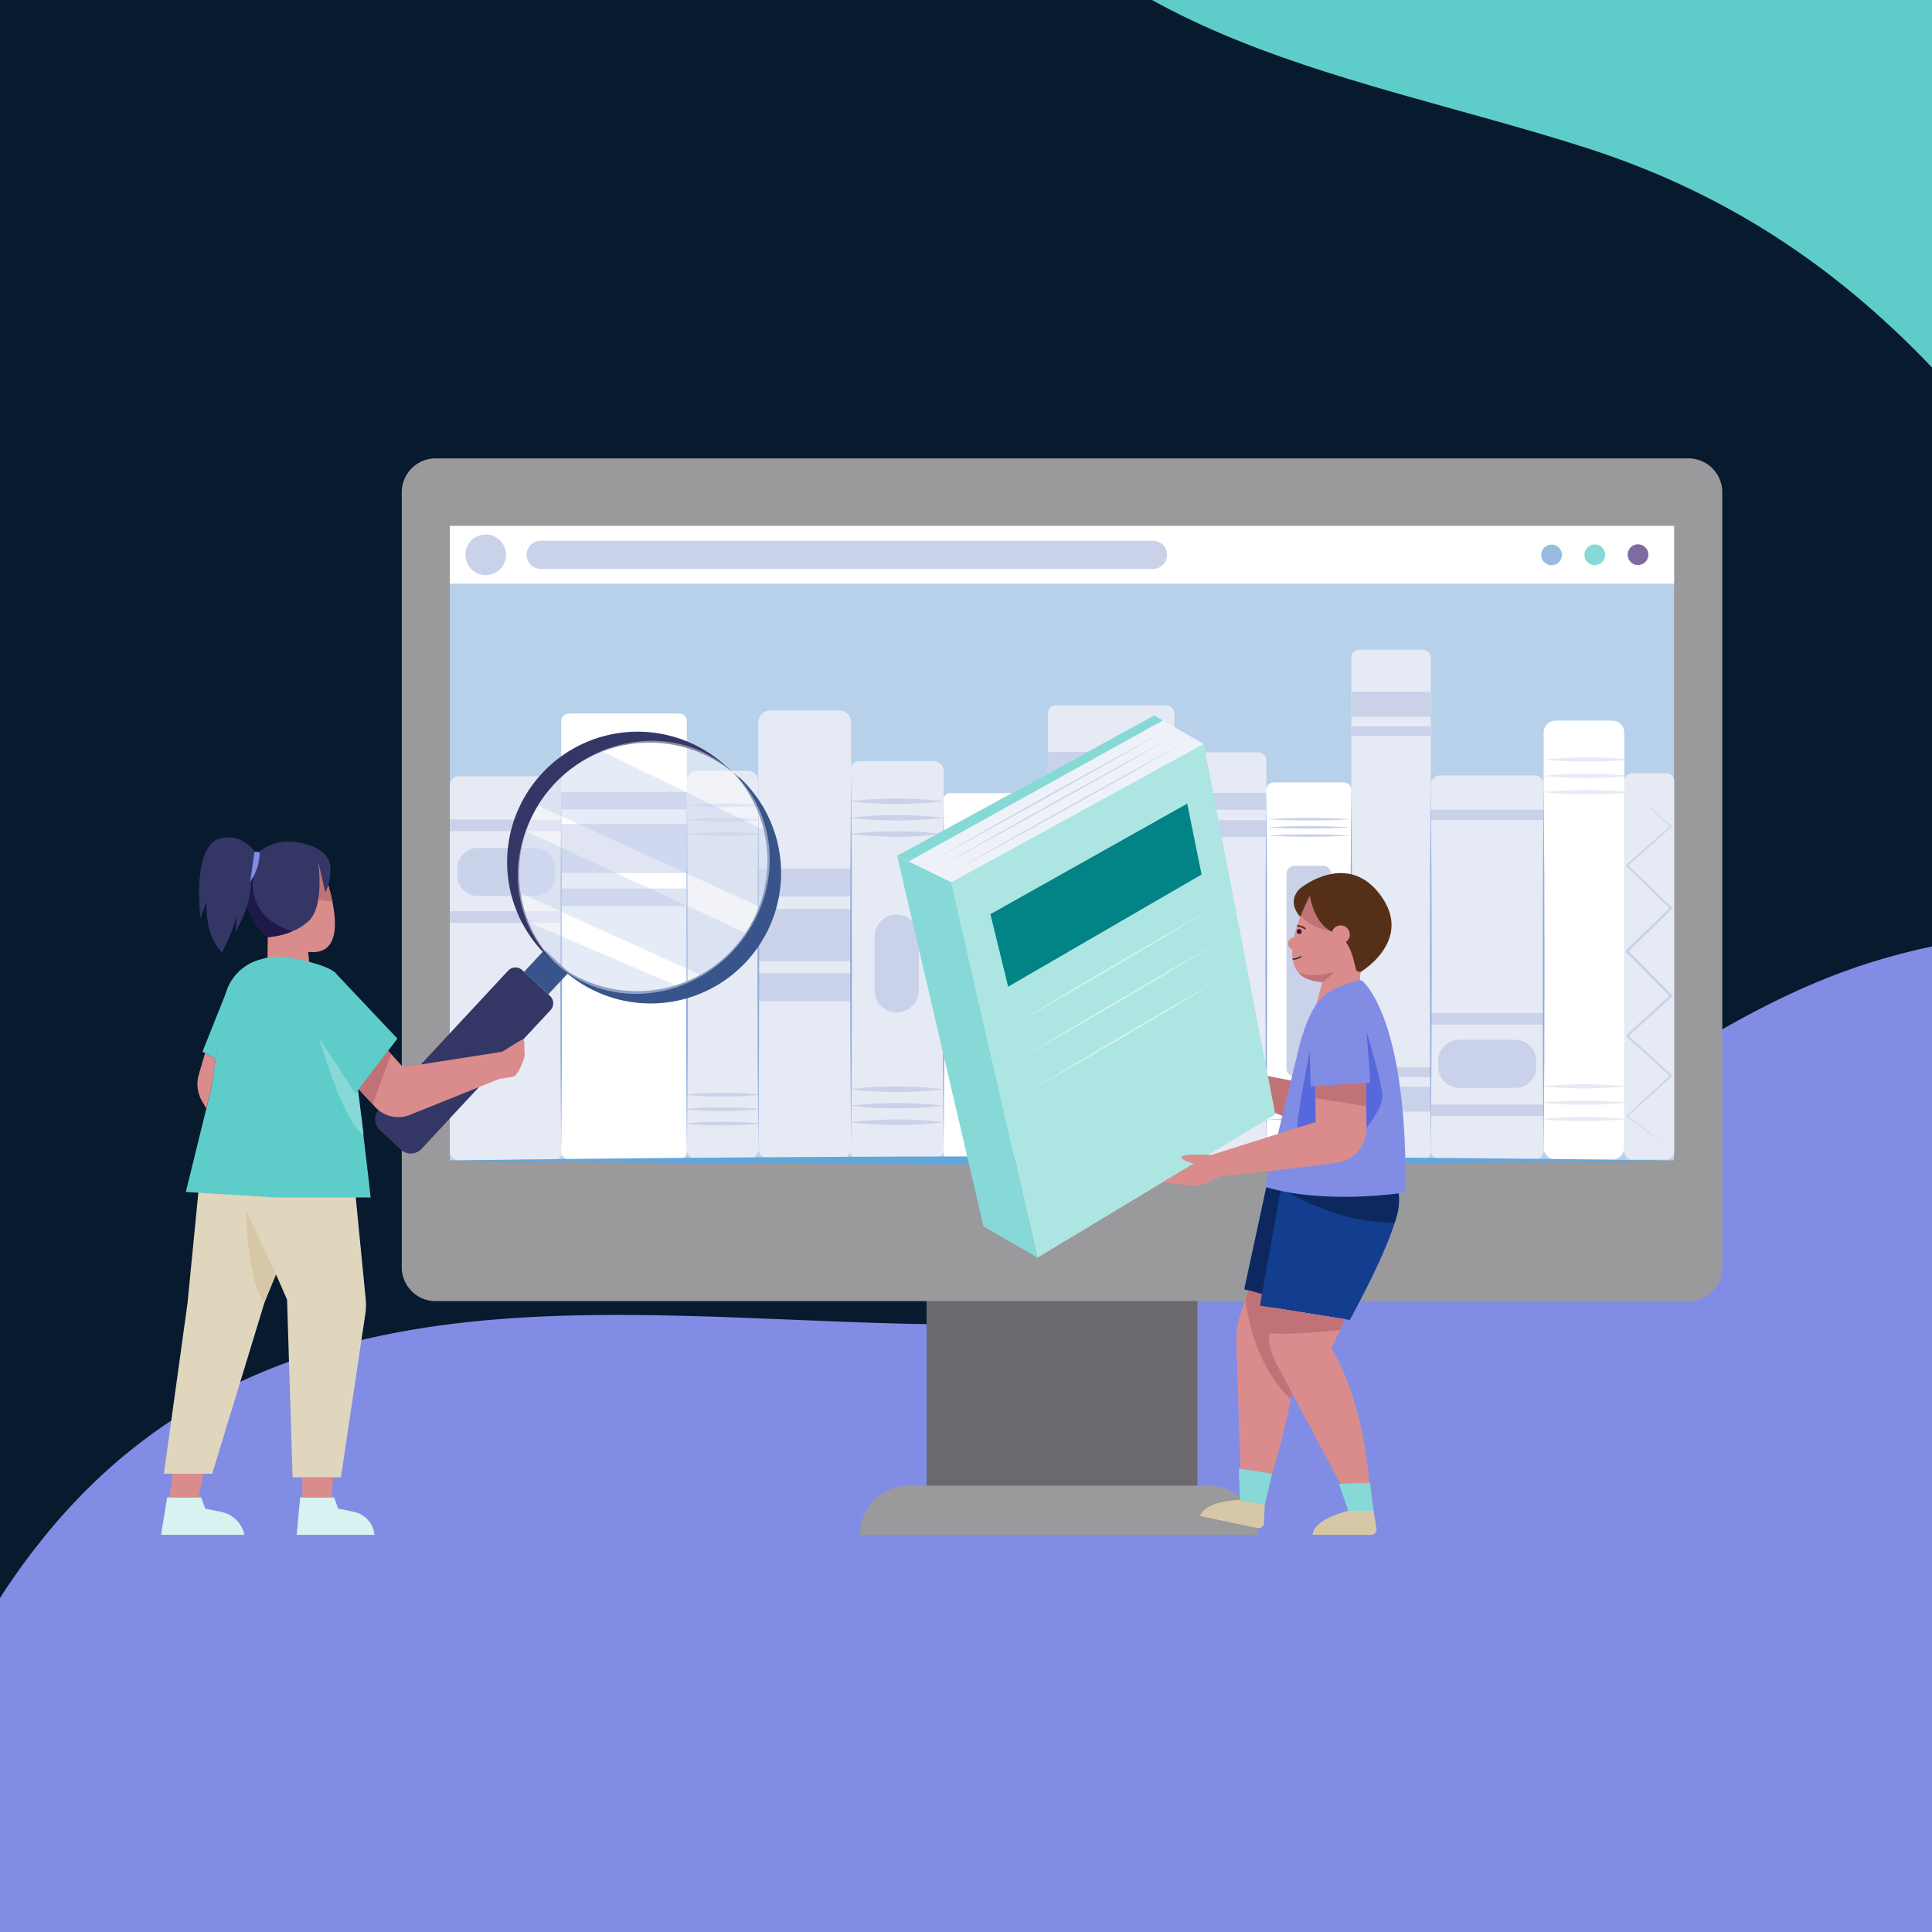 <svg xmlns="http://www.w3.org/2000/svg" xmlns:xlink="http://www.w3.org/1999/xlink" width="540" height="540" viewBox="0 0 540 540">
  <rect x="0" y="0" width="540" height="540" fill="#808080" stroke="none"/>
  <defs>
    <clipPath id="clip-path">
      <rect id="Rectangle_51" data-name="Rectangle 51" width="436.388" height="305.306" fill="none"/>
    </clipPath>
    <clipPath id="clip-path-3">
      <rect id="Rectangle_16" data-name="Rectangle 16" width="19.963" height="108.645" rx="1.92" fill="none"/>
    </clipPath>
    <clipPath id="clip-path-5">
      <rect id="Rectangle_18" data-name="Rectangle 18" width="22.545" height="122.685" rx="2.17" fill="none"/>
    </clipPath>
    <clipPath id="clip-path-7">
      <rect id="Rectangle_21" data-name="Rectangle 21" width="35.349" height="126.876" rx="1.45" fill="none"/>
    </clipPath>
    <clipPath id="clip-path-9">
      <path id="Path_178477" data-name="Path 178477" d="M195.77,156.163a24.832,24.832,0,0,0-1.376,8.953,3.223,3.223,0,0,1,0,.387l1.129,34.777,8.845,1.345c9.819-32.164,5.319-39.153,5.319-39.153l3.928-7.515-15.85-4.577Z" transform="translate(-194.382 -150.38)" fill="none"/>
    </clipPath>
    <clipPath id="clip-path-11">
      <path id="Path_178482" data-name="Path 178482" d="M205.7,127.66l-7.067,39.4,25.128,4.02s13.623-24.494,13.747-32.906c.108-7.02-2.211-10.515-2.211-10.515Z" transform="translate(-198.63 -127.66)" fill="none"/>
    </clipPath>
    <clipPath id="clip-path-13">
      <path id="Path_178485" data-name="Path 178485" d="M200.615,157.221a17.984,17.984,0,0,0,2.289,12.943l19.159,36.029h6.51c-1.546-27.818-10.824-41.24-10.824-41.24l3.758-8.211-20.18-3.232Z" transform="translate(-200.26 -153.51)" fill="none"/>
    </clipPath>
    <clipPath id="clip-path-15">
      <path id="Path_178504" data-name="Path 178504" d="M209.427,80.349s-11.01,19.777-.263,23.334,21.88-6.015,21.293-15.092c-.408-6.312-4.407-11.778-10.984-11.778-2.882,0-6.26,1.048-10.046,3.536" transform="translate(-204.455 -76.813)" fill="none"/>
    </clipPath>
    <clipPath id="clip-path-17">
      <path id="Path_178511" data-name="Path 178511" d="M223.687,113.822l.139,9.974-29.133,9.216s-9.448-.51-8.35.866c.773.974,3.541,1.546,3.541,1.546l-8.814,5.227s7.732,1.021,9.4,1.021,6.711-2.706,6.711-2.706c6.634-.68,25.221-2.644,32.566-3.758a9.7,9.7,0,0,0,8.273-9.742l-.139-12.556Z" transform="translate(-181.07 -112.91)" fill="none"/>
    </clipPath>
    <clipPath id="clip-path-19">
      <rect id="Rectangle_42" data-name="Rectangle 42" width="70.417" height="70.74" fill="none"/>
    </clipPath>
    <clipPath id="clip-path-20">
      <path id="Path_178519" data-name="Path 178519" d="M74.695,63.158c-13.685,14.716-13.578,37.061.237,49.906s36.107,11.333,49.792-3.382,13.577-37.059-.238-49.906a32.84,32.84,0,0,0-22.548-8.726A37.333,37.333,0,0,0,74.695,63.158" transform="translate(-64.5 -51.05)" fill="none"/>
    </clipPath>
    <clipPath id="clip-path-21">
      <rect id="Rectangle_44" data-name="Rectangle 44" width="70.837" height="46.421" fill="none"/>
    </clipPath>
    <clipPath id="clip-path-22">
      <rect id="Rectangle_45" data-name="Rectangle 45" width="73.141" height="50.008" fill="none"/>
    </clipPath>
    <clipPath id="clip-path-23">
      <rect id="Rectangle_46" data-name="Rectangle 46" width="49.297" height="27.007" fill="none"/>
    </clipPath>
    <clipPath id="clip-path-25">
      <path id="Path_178527" data-name="Path 178527" d="M17.874,79.505c-3.093,8.2,4.562,20.133,15.463,19.886s3.356-20.736,3.356-20.736c-1.727-5.765-4.809-7.967-8.024-7.967-4.382,0-9.01,4.09-10.795,8.817" transform="translate(-17.183 -70.688)" fill="none"/>
    </clipPath>
    <clipPath id="clip-path-27">
      <path id="Path_178535" data-name="Path 178535" d="M81.718,105c-.448.062-3.371,1.964-5.922,3.51l-27.648,4.33-4.16-4.639L35.73,118.979l4.639,4.979A8.746,8.746,0,0,0,45.8,126.71a8.639,8.639,0,0,0,4.237-.572L75.1,116.072s2.242-.309,3.773-.6,3.4-5.5,3.263-6.324S82.163,105,81.728,105h-.011" transform="translate(-35.73 -105)" fill="none"/>
    </clipPath>
    <clipPath id="clip-path-29">
      <path id="Path_178541" data-name="Path 178541" d="M15.07,82.167a19.028,19.028,0,0,0,6.556,13.824s7.113-.325,11.536-4.639,2.505-16.608,2.505-16.608L37.708,83.5A14.493,14.493,0,0,0,39.1,76.43c-.124-4.392-5.783-7.067-11.814-7.159-.063,0-.125,0-.187,0-5.97,0-12.029,4.419-12.029,12.9" transform="translate(-15.07 -69.269)" fill="none"/>
    </clipPath>
    <clipPath id="clip-Video_Library_Tile">
      <rect width="540" height="540"/>
    </clipPath>
  </defs>
  <g id="Video_Library_Tile" data-name="Video Library Tile" clip-path="url(#clip-Video_Library_Tile)">
    <rect width="540" height="540" fill="#071a2e"/>
    <path id="Path_170008" data-name="Path 170008" d="M607.3,567.808c-168.609,82.412-428.978,81.279-555.031-80.8C-2.534,416.538-20.4,317.118,28.692,238.26c55.452-89.082,158.233-79.618,248.12-90.661,47.8-5.872,89.257-22.531,128.94-50.345,37.527-26.3,69.054-62.605,111.23-81.388,83.585-37.224,179.267-7.227,227.041,71.958,46.359,76.84,48.79,180.872,32.724,267.18C758.124,455.05,695.581,524.658,607.3,567.808,497.449,621.5,669.969,537.177,607.3,567.808Z" transform="translate(12.594 189.96) rotate(7)" fill="#818de4" opacity="0.999"/>
    <path id="Path_178395" data-name="Path 178395" d="M482.263,41.692C348.37-22.048,141.609-21.171,41.509,104.185-2.012,158.687-16.2,235.58,22.785,296.57c44.036,68.9,125.654,61.578,197.035,70.119,37.958,4.542,70.879,17.426,102.392,38.938,29.8,20.342,54.835,48.42,88.329,62.947,66.375,28.79,142.356,5.589,180.294-55.654,36.815-59.429,38.744-139.89,25.986-206.642C602.031,128.9,552.366,75.065,482.263,41.692,395.028.164,532.027,65.382,482.263,41.692Z" transform="translate(297.63 -360.534) rotate(11)" fill="#5ecdc9"/>
    <g id="Group_64" data-name="Group 64" transform="translate(44.995 128.112)">
      <g id="Group_63" data-name="Group 63" clip-path="url(#clip-path)">
        <path id="Path_178396" data-name="Path 178396" d="M4.433,195.175l-.093-.155Z" transform="translate(2.371 106.544)" fill="#98c198"/>
        <path id="Path_178397" data-name="Path 178397" d="M4.586,195.383,4.4,195.12Z" transform="translate(2.404 106.599)" fill="#98c198"/>
        <path id="Path_178398" data-name="Path 178398" d="M4.889,195.866l-.139-.216Z" transform="translate(2.595 106.888)" fill="#98c198"/>
        <path id="Path_178399" data-name="Path 178399" d="M4.826,195.765l-.216-.325Z" transform="translate(2.519 106.774)" fill="#98c198"/>
        <path id="Path_178400" data-name="Path 178400" d="M4.642,195.489l-.091-.139Z" transform="translate(2.486 106.724)" fill="#98c198"/>
        <path id="Path_178401" data-name="Path 178401" d="M4.52,195.383v0Z" transform="translate(2.469 106.692)" fill="#98c198"/>
        <path id="Path_178402" data-name="Path 178402" d="M4.378,195.065l-.108-.155Z" transform="translate(2.333 106.484)" fill="#98c198"/>
        <g id="Group_2" data-name="Group 2">
          <g id="Group_1" data-name="Group 1" clip-path="url(#clip-path)">
            <path id="Path_178403" data-name="Path 178403" d="M4.07,194.62l.294.464c-.124-.216-.294-.371-.294-.464" transform="translate(2.224 106.326)" fill="#98c198"/>
            <path id="Path_178404" data-name="Path 178404" d="M5.91,197.44v0Z" transform="translate(3.229 107.866)" fill="#98c198"/>
            <path id="Path_178405" data-name="Path 178405" d="M5.77,197.22v0Z" transform="translate(3.152 107.746)" fill="#98c198"/>
            <path id="Path_178406" data-name="Path 178406" d="M5.81,197.29l.155.232Z" transform="translate(3.174 107.784)" fill="#98c198"/>
            <path id="Path_178407" data-name="Path 178407" d="M5.63,197.01l.093.139Z" transform="translate(3.076 107.631)" fill="#98c198"/>
            <path id="Path_178408" data-name="Path 178408" d="M5.55,196.91v0Z" transform="translate(3.032 107.577)" fill="#98c198"/>
            <path id="Path_178409" data-name="Path 178409" d="M5.07,196.12l.773,1.175Z" transform="translate(2.77 107.145)" fill="#98c198"/>
            <path id="Path_178410" data-name="Path 178410" d="M5.59,196.91v0Z" transform="translate(3.054 107.577)" fill="#98c198"/>
            <path id="Path_178411" data-name="Path 178411" d="M5.69,197.1l.124.186Z" transform="translate(3.109 107.68)" fill="#98c198"/>
            <path id="Path_178412" data-name="Path 178412" d="M4.84,195.79l.325.51Z" transform="translate(2.644 106.965)" fill="#98c198"/>
            <rect id="Rectangle_3" data-name="Rectangle 3" width="75.708" height="89.609" transform="translate(213.98 211.274)" fill="#6b696d"/>
            <path id="Path_178413" data-name="Path 178413" d="M53,0H403.133a9.479,9.479,0,0,1,9.479,9.479V226.088a9.479,9.479,0,0,1-9.479,9.479H53a9.48,9.48,0,0,1-9.479-9.479V9.479A9.48,9.48,0,0,1,53,0" transform="translate(23.776)" fill="#9a999c"/>
            <rect id="Rectangle_4" data-name="Rectangle 4" width="342.186" height="177.317" transform="translate(80.734 18.881)" fill="#b8d1ea"/>
            <path id="Path_178414" data-name="Path 178414" d="M140.062,185.68H223.8a13.763,13.763,0,0,1,13.762,13.762H126.3a13.763,13.763,0,0,1,13.762-13.762" transform="translate(69.001 101.441)" fill="#9a999c"/>
            <path id="Path_178415" data-name="Path 178415" d="M143.269,60.51h25.251a1.81,1.81,0,0,1,1.809,1.809v98.795a1.81,1.81,0,0,1-1.809,1.809H143.269a1.81,1.81,0,0,1-1.809-1.809V62.319a1.81,1.81,0,0,1,1.809-1.809" transform="translate(77.283 33.058)" fill="#fff"/>
            <rect id="Rectangle_5" data-name="Rectangle 5" width="28.87" height="11.273" transform="translate(218.743 118.943)" fill="#e6eaf4"/>
            <rect id="Rectangle_6" data-name="Rectangle 6" width="28.87" height="4.02" transform="translate(218.743 133.757)" fill="#e6eaf4"/>
            <path id="Path_178416" data-name="Path 178416" d="M127.242,54.72h20.736a2.753,2.753,0,0,1,2.752,2.752V163.334a2.753,2.753,0,0,1-2.752,2.752H127.242a2.753,2.753,0,0,1-2.752-2.752V57.472a2.753,2.753,0,0,1,2.752-2.752" transform="translate(68.012 29.895)" fill="#e6eaf4"/>
            <path id="Path_178417" data-name="Path 178417" d="M124.49,62.249a113.919,113.919,0,0,1,26.288,0,116.386,116.386,0,0,1-26.288,0" transform="translate(68.012 33.592)" fill="#cad2ea"/>
            <path id="Path_178418" data-name="Path 178418" d="M124.49,65.223a116.387,116.387,0,0,1,26.288,0,113.919,113.919,0,0,1-26.288,0" transform="translate(68.012 35.226)" fill="#cad2ea"/>
            <path id="Path_178419" data-name="Path 178419" d="M124.506,68.179a100.677,100.677,0,0,1,13.128-.758,97.826,97.826,0,0,1,13.113.758,116.387,116.387,0,0,1-26.288,0Z" transform="translate(67.995 36.832)" fill="#cad2ea"/>
            <path id="Path_178420" data-name="Path 178420" d="M124.49,114.3a100.678,100.678,0,0,1,13.128-.758,97.83,97.83,0,0,1,13.113.758,98.073,98.073,0,0,1-13.113.742,100.7,100.7,0,0,1-13.128-.742" transform="translate(68.012 62.028)" fill="#cad2ea"/>
            <path id="Path_178421" data-name="Path 178421" d="M124.49,117.273a116.386,116.386,0,0,1,26.288,0,113.92,113.92,0,0,1-26.288,0" transform="translate(68.012 63.662)" fill="#cad2ea"/>
            <path id="Path_178422" data-name="Path 178422" d="M124.49,120.269a103.474,103.474,0,0,1,13.128-.758,100.459,100.459,0,0,1,13.113.758,100.456,100.456,0,0,1-13.113.758,103.471,103.471,0,0,1-13.128-.758" transform="translate(68.012 65.29)" fill="#cad2ea"/>
            <path id="Path_178423" data-name="Path 178423" d="M135.165,82.46h0a6.186,6.186,0,0,1,6.185,6.185v14.984a6.185,6.185,0,1,1-12.371,0V88.645a6.186,6.186,0,0,1,6.185-6.185" transform="translate(70.465 45.05)" fill="#cad2ea"/>
            <path id="Path_178424" data-name="Path 178424" d="M54.761,57.46H81.2a2.552,2.552,0,0,1,2.551,2.551V162.254a2.552,2.552,0,0,1-2.551,2.551H54.761a2.552,2.552,0,0,1-2.551-2.551V60.011a2.552,2.552,0,0,1,2.551-2.551" transform="translate(28.524 31.392)" fill="#e6eaf4"/>
            <rect id="Rectangle_7" data-name="Rectangle 7" width="31.545" height="3.247" transform="translate(80.734 100.959)" fill="#cad2ea"/>
            <rect id="Rectangle_8" data-name="Rectangle 8" width="31.545" height="3.247" transform="translate(80.734 126.567)" fill="#cad2ea"/>
            <path id="Path_178425" data-name="Path 178425" d="M59.38,70.41H75.121a5.83,5.83,0,0,1,5.83,5.83v1.794a5.83,5.83,0,0,1-5.83,5.83H59.38a5.83,5.83,0,0,1-5.83-5.83V76.24a5.83,5.83,0,0,1,5.83-5.83" transform="translate(29.256 38.467)" fill="#cad2ea"/>
            <path id="Path_178426" data-name="Path 178426" d="M74.551,46.12h30.71a2.211,2.211,0,0,1,2.211,2.211v120.2a2.211,2.211,0,0,1-2.211,2.211H74.551a2.211,2.211,0,0,1-2.211-2.211V48.331a2.211,2.211,0,0,1,2.211-2.211" transform="translate(39.521 25.196)" fill="#fff"/>
            <rect id="Rectangle_9" data-name="Rectangle 9" width="35.132" height="13.716" transform="translate(111.861 102.181)" fill="#cad2ea"/>
            <rect id="Rectangle_10" data-name="Rectangle 10" width="35.132" height="4.902" transform="translate(111.861 120.227)" fill="#cad2ea"/>
            <rect id="Rectangle_11" data-name="Rectangle 11" width="35.132" height="4.902" transform="translate(111.861 93.228)" fill="#cad2ea"/>
            <path id="Path_178427" data-name="Path 178427" d="M111.233,45.57h19.391a3.263,3.263,0,0,1,3.263,3.263V167.776a3.263,3.263,0,0,1-3.263,3.263H111.233a3.263,3.263,0,0,1-3.263-3.263V48.833a3.263,3.263,0,0,1,3.263-3.263" transform="translate(58.987 24.896)" fill="#e6eaf4"/>
            <rect id="Rectangle_12" data-name="Rectangle 12" width="25.916" height="7.809" transform="translate(166.957 114.675)" fill="#cad2ea"/>
            <rect id="Rectangle_13" data-name="Rectangle 13" width="25.916" height="7.809" transform="translate(166.957 143.916)" fill="#cad2ea"/>
            <rect id="Rectangle_14" data-name="Rectangle 14" width="25.916" height="14.597" transform="translate(166.957 125.902)" fill="#cad2ea"/>
            <path id="Path_178428" data-name="Path 178428" d="M72.424,59.11c.325,33.014.325,69.322,0,102.32-.325-33-.309-69.306,0-102.32" transform="translate(39.437 32.293)" fill="#8faadd"/>
            <path id="Path_178429" data-name="Path 178429" d="M98.029,56.48h14.025a2.97,2.97,0,0,1,2.969,2.969V162.156a2.97,2.97,0,0,1-2.969,2.969H98.029a2.97,2.97,0,0,1-2.969-2.969V59.449a2.97,2.97,0,0,1,2.969-2.969" transform="translate(51.934 30.856)" fill="#e6eaf4"/>
          </g>
        </g>
        <g id="Group_4" data-name="Group 4" transform="translate(146.994 87.336)">
          <g id="Group_3" data-name="Group 3" clip-path="url(#clip-path-3)">
            <path id="Path_178430" data-name="Path 178430" d="M95.07,62.9a110.817,110.817,0,0,1,21.556,0,114.076,114.076,0,0,1-21.556,0" transform="translate(-95.055 -53.262)" fill="#cad2ea"/>
            <path id="Path_178431" data-name="Path 178431" d="M95.07,65.5a96.575,96.575,0,0,1,10.824-.51,93.034,93.034,0,0,1,10.824.51,114.075,114.075,0,0,1-21.556,0Z" transform="translate(-95.055 -51.833)" fill="#cad2ea"/>
            <path id="Path_178432" data-name="Path 178432" d="M95.1,68.09a114.075,114.075,0,0,1,21.556,0,93.034,93.034,0,0,1-10.824.51,96.569,96.569,0,0,1-10.824-.51Z" transform="translate(-95.087 -50.416)" fill="#cad2ea"/>
            <path id="Path_178433" data-name="Path 178433" d="M94.55,115.216a110.817,110.817,0,0,1,21.556,0,114.077,114.077,0,0,1-21.556,0" transform="translate(-95.339 -24.678)" fill="#cad2ea"/>
            <path id="Path_178434" data-name="Path 178434" d="M94.55,117.826a110.817,110.817,0,0,1,21.556,0,114.075,114.075,0,0,1-21.556,0" transform="translate(-95.339 -23.252)" fill="#cad2ea"/>
            <path id="Path_178435" data-name="Path 178435" d="M94.55,120.432a100.4,100.4,0,0,1,10.824-.51,96.571,96.571,0,0,1,10.824.51,96.573,96.573,0,0,1-10.824.51,100.41,100.41,0,0,1-10.824-.51" transform="translate(-95.339 -21.823)" fill="#cad2ea"/>
          </g>
        </g>
        <g id="Group_6" data-name="Group 6">
          <g id="Group_5" data-name="Group 5" clip-path="url(#clip-path)">
            <path id="Path_178436" data-name="Path 178436" d="M253.275,47.4H269.11a3.356,3.356,0,0,1,3.355,3.356V166.73a3.356,3.356,0,0,1-3.355,3.356H253.275a3.356,3.356,0,0,1-3.356-3.356V50.756a3.356,3.356,0,0,1,3.356-3.356" transform="translate(136.537 25.896)" fill="#fff"/>
          </g>
        </g>
        <g id="Group_8" data-name="Group 8" transform="translate(386.457 73.296)">
          <g id="Group_7" data-name="Group 7" clip-path="url(#clip-path-5)">
            <path id="Path_178437" data-name="Path 178437" d="M249.92,54.648a126.23,126.23,0,0,1,24.339,0,110.3,110.3,0,0,1-12.17.572,114.227,114.227,0,0,1-12.17-.572" transform="translate(-249.92 -43.762)" fill="#e6eaf4"/>
            <path id="Path_178438" data-name="Path 178438" d="M249.92,57.6a126.23,126.23,0,0,1,24.339,0,110.3,110.3,0,0,1-12.17.572,114.226,114.226,0,0,1-12.17-.572" transform="translate(-249.92 -42.15)" fill="#e6eaf4"/>
            <path id="Path_178439" data-name="Path 178439" d="M249.92,60.548a126.23,126.23,0,0,1,24.339,0,110.3,110.3,0,0,1-12.17.572,114.226,114.226,0,0,1-12.17-.572" transform="translate(-249.92 -40.538)" fill="#e6eaf4"/>
            <path id="Path_178440" data-name="Path 178440" d="M249.34,113.712a129.8,129.8,0,0,1,24.339,0,126.229,126.229,0,0,1-24.339,0" transform="translate(-250.237 -11.485)" fill="#e6eaf4"/>
            <path id="Path_178441" data-name="Path 178441" d="M249.34,116.662a129.8,129.8,0,0,1,24.339,0,126.229,126.229,0,0,1-24.339,0" transform="translate(-250.237 -9.873)" fill="#e6eaf4"/>
            <path id="Path_178442" data-name="Path 178442" d="M249.34,119.612a129.8,129.8,0,0,1,24.339,0,126.23,126.23,0,0,1-24.339,0" transform="translate(-250.237 -8.261)" fill="#e6eaf4"/>
          </g>
        </g>
        <g id="Group_10" data-name="Group 10">
          <g id="Group_9" data-name="Group 9" clip-path="url(#clip-path)">
            <path id="Path_178443" data-name="Path 178443" d="M95.154,60.29c.325,32.473.325,68.208,0,100.7-.325-32.473-.309-68.208,0-100.7" transform="translate(51.855 32.938)" fill="#8faadd"/>
            <path id="Path_178444" data-name="Path 178444" d="M108.052,58.4c.325,33.122.325,69.585,0,102.707-.309-33.138-.309-69.585,0-102.707" transform="translate(58.905 31.905)" fill="#8faadd"/>
            <path id="Path_178445" data-name="Path 178445" d="M124.812,56.49c.325,34.019.325,71.347,0,105.32-.309-34.019-.309-71.332,0-105.32" transform="translate(68.061 30.862)" fill="#8faadd"/>
            <path id="Path_178446" data-name="Path 178446" d="M141.546,61.98c.325,31.421.325,65.966,0,97.418-.325-31.421-.325-65.966,0-97.418" transform="translate(77.197 33.861)" fill="#8faadd"/>
            <path id="Path_178447" data-name="Path 178447" d="M162.542,44.66h30.865a2.242,2.242,0,0,1,2.242,2.242V169.294a2.242,2.242,0,0,1-2.242,2.242H162.542a2.242,2.242,0,0,1-2.242-2.242V46.9a2.242,2.242,0,0,1,2.242-2.242" transform="translate(87.576 24.399)" fill="#e6eaf4"/>
          </g>
        </g>
        <g id="Group_12" data-name="Group 12" transform="translate(247.876 69.059)">
          <g id="Group_11" data-name="Group 11" clip-path="url(#clip-path-7)">
            <rect id="Rectangle_20" data-name="Rectangle 20" width="16.855" height="63.879" transform="translate(9.247 31.499)" fill="#fff"/>
          </g>
        </g>
        <g id="Group_14" data-name="Group 14">
          <g id="Group_13" data-name="Group 13" clip-path="url(#clip-path)">
            <rect id="Rectangle_22" data-name="Rectangle 22" width="35.349" height="6.866" transform="translate(247.876 82.048)" fill="#cad2ea"/>
            <rect id="Rectangle_23" data-name="Rectangle 23" width="35.349" height="6.866" transform="translate(247.876 176.466)" fill="#cad2ea"/>
            <path id="Path_178448" data-name="Path 178448" d="M185.418,53.143h21.2a2.258,2.258,0,0,1,2.258,2.258V164.834a2.258,2.258,0,0,1-2.258,2.258h-21.2a2.258,2.258,0,0,1-2.258-2.258V55.4a2.258,2.258,0,0,1,2.258-2.258" transform="translate(100.065 29.033)" fill="#e6eaf4"/>
            <rect id="Rectangle_24" data-name="Rectangle 24" width="25.715" height="4.685" transform="translate(283.225 93.506)" fill="#cad2ea"/>
            <rect id="Rectangle_25" data-name="Rectangle 25" width="25.715" height="4.685" transform="translate(283.225 101.145)" fill="#cad2ea"/>
            <rect id="Rectangle_26" data-name="Rectangle 26" width="25.715" height="4.685" transform="translate(283.225 172.925)" fill="#cad2ea"/>
            <rect id="Rectangle_27" data-name="Rectangle 27" width="25.715" height="4.685" transform="translate(283.225 180.58)" fill="#cad2ea"/>
            <path id="Path_178449" data-name="Path 178449" d="M217.371,34.59h17.783a2.211,2.211,0,0,1,2.211,2.211V174.888a2.211,2.211,0,0,1-2.211,2.211H217.371a2.211,2.211,0,0,1-2.211-2.211V36.8a2.211,2.211,0,0,1,2.211-2.211" transform="translate(117.547 18.897)" fill="#e6eaf4"/>
            <rect id="Rectangle_28" data-name="Rectangle 28" width="22.205" height="6.989" transform="translate(332.707 65.224)" fill="#cad2ea"/>
            <rect id="Rectangle_29" data-name="Rectangle 29" width="22.205" height="2.722" transform="translate(332.707 74.888)" fill="#cad2ea"/>
            <rect id="Rectangle_30" data-name="Rectangle 30" width="22.205" height="6.989" transform="translate(332.707 175.616)" fill="#cad2ea"/>
            <rect id="Rectangle_31" data-name="Rectangle 31" width="22.205" height="2.722" transform="translate(332.707 170.219)" fill="#cad2ea"/>
            <path id="Path_178450" data-name="Path 178450" d="M266.68,56.92h9.572a2.18,2.18,0,0,1,2.18,2.18V162.719a2.18,2.18,0,0,1-2.18,2.18H266.68a2.18,2.18,0,0,1-2.18-2.18V59.1a2.18,2.18,0,0,1,2.18-2.18" transform="translate(144.503 31.097)" fill="#e6eaf4"/>
            <path id="Path_178451" data-name="Path 178451" d="M265.1,59.371l12.448,10.948.17.139-.17.155L265.3,81.545v-.387l12.371,11.922.263.247-.247.247L265.4,105.668v-.6c4.237,4.237,8.443,8.52,12.633,12.8l-.309.278-12.371,11.087v-.495l12.293,11.211.216.2-.216.2L265.274,151.5v-.278l12.231,9.556L265.135,151.5l-.17-.139.155-.139,12.262-11.288v.4l-12.371-11.118-.278-.247.278-.247,12.293-11.18v.572c-4.144-4.144-8.257-8.288-12.371-12.494l-.294-.294.294-.278,12.371-12v.495l-12.293-12.03-.2-.216.216-.186L277.4,70.288v.294L265.2,59.34Z" transform="translate(144.579 32.419)" fill="#cad2ea"/>
            <path id="Path_178452" data-name="Path 178452" d="M160.386,63.46c.325,29.736.325,62.425,0,92.161-.325-29.72-.325-62.425,0-92.161" transform="translate(87.49 34.67)" fill="#8faadd"/>
            <path id="Path_178453" data-name="Path 178453" d="M183.246,54.52c.309,34.653.325,72.785,0,107.439-.325-34.653-.325-72.785,0-107.439" transform="translate(99.979 29.786)" fill="#8faadd"/>
            <path id="Path_178454" data-name="Path 178454" d="M201.96,58.57h19.422a2.18,2.18,0,0,1,2.18,2.18v101.16a2.18,2.18,0,0,1-2.18,2.18H201.96a2.18,2.18,0,0,1-2.18-2.18V60.75a2.18,2.18,0,0,1,2.18-2.18" transform="translate(109.145 31.998)" fill="#fff"/>
            <path id="Path_178455" data-name="Path 178455" d="M199.92,65.351a183.821,183.821,0,0,1,23.35,0,186.729,186.729,0,0,1-23.35,0" transform="translate(109.221 35.5)" fill="#cad2ea"/>
            <path id="Path_178456" data-name="Path 178456" d="M199.92,66.817a189.737,189.737,0,0,1,23.35,0,183.821,183.821,0,0,1-23.35,0" transform="translate(109.221 36.307)" fill="#cad2ea"/>
            <path id="Path_178457" data-name="Path 178457" d="M199.92,68.3a186.738,186.738,0,0,1,23.35,0,183.818,183.818,0,0,1-23.35,0" transform="translate(109.221 37.114)" fill="#cad2ea"/>
            <path id="Path_178458" data-name="Path 178458" d="M199.92,116.667a189.74,189.74,0,0,1,23.35,0,183.818,183.818,0,0,1-23.35,0" transform="translate(109.221 63.542)" fill="#cad2ea"/>
            <path id="Path_178459" data-name="Path 178459" d="M199.92,118.151a183.821,183.821,0,0,1,23.35,0,186.729,186.729,0,0,1-23.35,0" transform="translate(109.221 64.346)" fill="#cad2ea"/>
            <path id="Path_178460" data-name="Path 178460" d="M199.92,119.617a189.74,189.74,0,0,1,23.35,0,183.821,183.821,0,0,1-23.35,0" transform="translate(109.221 65.153)" fill="#cad2ea"/>
            <path id="Path_178461" data-name="Path 178461" d="M205.7,73.65h7.948a2.258,2.258,0,0,1,2.258,2.258v54.369a2.258,2.258,0,0,1-2.258,2.258H205.7a2.258,2.258,0,0,1-2.258-2.258V75.908A2.258,2.258,0,0,1,205.7,73.65" transform="translate(111.144 40.237)" fill="#cad2ea"/>
            <path id="Path_178462" data-name="Path 178462" d="M199.862,59.99c.325,32.627.325,68.5,0,101.145-.309-32.643-.309-68.518,0-101.145" transform="translate(109.063 32.774)" fill="#8faadd"/>
            <path id="Path_178463" data-name="Path 178463" d="M215.246,59.99c.325,32.627.325,68.5,0,101.145-.325-32.643-.325-68.518,0-101.145" transform="translate(117.461 32.774)" fill="#8faadd"/>
            <path id="Path_178464" data-name="Path 178464" d="M258.524,164.666H232.081a2.552,2.552,0,0,1-2.551-2.551V59.871a2.552,2.552,0,0,1,2.551-2.551h26.442a2.552,2.552,0,0,1,2.551,2.551V162.114a2.552,2.552,0,0,1-2.551,2.551" transform="translate(125.398 31.315)" fill="#e6eaf4"/>
            <rect id="Rectangle_32" data-name="Rectangle 32" width="31.545" height="3.247" transform="translate(354.928 180.626)" fill="#cad2ea"/>
            <rect id="Rectangle_33" data-name="Rectangle 33" width="31.545" height="3.247" transform="translate(354.928 155.019)" fill="#cad2ea"/>
            <path id="Path_178465" data-name="Path 178465" d="M252.441,118.543H236.7a5.83,5.83,0,0,1-5.83-5.83V110.92a5.83,5.83,0,0,1,5.83-5.83h15.742a5.83,5.83,0,0,1,5.83,5.83v1.794a5.83,5.83,0,0,1-5.83,5.83" transform="translate(126.13 57.413)" fill="#cad2ea"/>
            <rect id="Rectangle_34" data-name="Rectangle 34" width="31.545" height="2.953" transform="translate(354.912 98.192)" fill="#cad2ea"/>
            <path id="Path_178466" data-name="Path 178466" d="M229.6,58.98c.325,32.983.325,69.244,0,102.227-.309-32.983-.309-69.244,0-102.227" transform="translate(125.31 32.222)" fill="#8faadd"/>
            <path id="Path_178467" data-name="Path 178467" d="M250,58.98c.325,32.983.325,69.244,0,102.227-.325-32.983-.309-69.244,0-102.227" transform="translate(136.453 32.222)" fill="#8faadd"/>
            <path id="Path_178468" data-name="Path 178468" d="M52.21,127.32c108.908-1.546,231.114-1.546,340.006,0C283.324,128.866,161.118,128.866,52.21,127.32Z" transform="translate(28.524 68.924)" fill="#62a6db"/>
            <rect id="Rectangle_35" data-name="Rectangle 35" width="342.186" height="16.144" transform="translate(80.734 18.881)" fill="#fff"/>
            <path id="Path_178469" data-name="Path 178469" d="M60.705,13.76a5.675,5.675,0,1,1-5.675,5.675,5.675,5.675,0,0,1,5.675-5.675" transform="translate(30.064 7.517)" fill="#cad2ea"/>
            <path id="Path_178470" data-name="Path 178470" d="M70.018,14.89H241.18a3.927,3.927,0,0,1,3.928,3.928v.015a3.927,3.927,0,0,1-3.928,3.928H70.018a3.927,3.927,0,0,1-3.928-3.928v-.015a3.927,3.927,0,0,1,3.928-3.928" transform="translate(36.107 8.135)" fill="#cad2ea"/>
            <path id="Path_178471" data-name="Path 178471" d="M252.382,15.58a2.892,2.892,0,1,1-2.892,2.892,2.891,2.891,0,0,1,2.892-2.892" transform="translate(136.302 8.512)" fill="#98bcdf"/>
            <path id="Path_178472" data-name="Path 178472" d="M260.192,15.56a2.892,2.892,0,1,1-2.892,2.892,2.891,2.891,0,0,1,2.892-2.892" transform="translate(140.569 8.501)" fill="#86d9d6"/>
            <path id="Path_178473" data-name="Path 178473" d="M268,15.54a2.892,2.892,0,1,1-2.892,2.892A2.891,2.891,0,0,1,268,15.54" transform="translate(144.836 8.49)" fill="#7e6ca1"/>
            <path id="Path_178474" data-name="Path 178474" d="M227.206,138.206l-6.958,29.674L195.8,160.4l6.232-28.885Z" transform="translate(106.97 71.847)" fill="#0c285f"/>
            <path id="Path_178475" data-name="Path 178475" d="M213.615,154.957l-3.928,7.515s4.5,6.989-5.319,39.153l-8.845-1.345L194.394,165.5a3.223,3.223,0,0,0,0-.387,24.832,24.832,0,0,1,1.376-8.953l1.995-5.783Z" transform="translate(106.196 82.156)" fill="#da8c8d"/>
          </g>
        </g>
        <g id="Group_16" data-name="Group 16" transform="translate(300.578 232.536)">
          <g id="Group_15" data-name="Group 15" clip-path="url(#clip-path-9)">
            <path id="Path_178476" data-name="Path 178476" d="M195.8,151.13s.526,20.1,13.484,31.962l8.273-28-19.7-7.948Z" transform="translate(-193.608 -152.15)" fill="#c17276"/>
          </g>
        </g>
        <g id="Group_18" data-name="Group 18">
          <g id="Group_17" data-name="Group 17" clip-path="url(#clip-path)">
            <path id="Path_178478" data-name="Path 178478" d="M205.886,189.59l-6.912-1.33s-9.9.2-11.134,4.546l16.051,3.325a1.547,1.547,0,0,0,1.778-1.274c.006-.043.012-.088.015-.133Z" transform="translate(102.621 102.851)" fill="#d6c8a7"/>
            <path id="Path_178479" data-name="Path 178479" d="M202.062,192.775l2.072-8.752L194.81,182.6l.356,8.752Z" transform="translate(106.429 99.759)" fill="#86d9d6"/>
            <path id="Path_178480" data-name="Path 178480" d="M205.7,127.66l-7.067,39.4,25.128,4.02s13.623-24.494,13.747-32.906c.108-7.02-2.211-10.515-2.211-10.515Z" transform="translate(108.516 69.744)" fill="#133d8e"/>
          </g>
        </g>
        <g id="Group_20" data-name="Group 20" transform="translate(307.146 197.404)">
          <g id="Group_19" data-name="Group 19" clip-path="url(#clip-path-11)">
            <path id="Path_178481" data-name="Path 178481" d="M203.44,133.339s17.241,11.118,36.06,8.366l-.232-10.824-35.828,2.428" transform="translate(-196.002 -125.901)" fill="#0c285f"/>
          </g>
        </g>
        <g id="Group_22" data-name="Group 22">
          <g id="Group_21" data-name="Group 21" clip-path="url(#clip-path)">
            <path id="Path_178483" data-name="Path 178483" d="M217.749,164.953s9.278,13.422,10.824,41.24h-6.51L202.9,170.164a17.984,17.984,0,0,1-2.289-12.943l.711-3.711,20.18,3.232Z" transform="translate(109.407 83.866)" fill="#da8c8d"/>
          </g>
        </g>
        <g id="Group_24" data-name="Group 24" transform="translate(309.667 237.376)">
          <g id="Group_23" data-name="Group 23" clip-path="url(#clip-path-13)">
            <path id="Path_178484" data-name="Path 178484" d="M222.877,161.187s-20.18,2.4-24.927.433l.077-11.01,24.571,6.649Z" transform="translate(-201.523 -155.094)" fill="#c17276"/>
          </g>
        </g>
        <g id="Group_26" data-name="Group 26">
          <g id="Group_25" data-name="Group 25" clip-path="url(#clip-path)">
            <path id="Path_178486" data-name="Path 178486" d="M225.185,190.17l-7.036.108s-9.649,2.2-9.989,6.711h16.391a1.546,1.546,0,0,0,1.478-1.611q0-.06-.009-.121Z" transform="translate(113.723 103.894)" fill="#d6c8a7"/>
            <path id="Path_178487" data-name="Path 178487" d="M222.6,193l-1.005-7.824-8.675.263L215.549,193Z" transform="translate(116.323 101.168)" fill="#86d9d6"/>
            <path id="Path_178488" data-name="Path 178488" d="M212.09,114l-17.35-3.4v7.778l16.035,6.51Z" transform="translate(106.391 60.423)" fill="#c17276"/>
            <path id="Path_178489" data-name="Path 178489" d="M213.41,51.62,142.82,90.232l24.138,104.98,66.476-40.065Z" transform="translate(78.026 28.201)" fill="#ade5e3"/>
            <path id="Path_178490" data-name="Path 178490" d="M148.152,79.19,133.06,71.83l24.138,103.6,15.092,8.737Z" transform="translate(72.694 39.242)" fill="#86d9d6"/>
            <path id="Path_178491" data-name="Path 178491" d="M133.06,85.679l71.873-39.2,13.809,7.948L148.152,93.04Z" transform="translate(72.694 25.393)" fill="#eef2f8"/>
            <path id="Path_178492" data-name="Path 178492" d="M136.292,87.257l71.038-39.4-2.4-1.376-71.873,39.2Z" transform="translate(72.694 25.393)" fill="#86d9d6"/>
            <path id="Path_178493" data-name="Path 178493" d="M208.943,82.218l-54.059,31.359L149.92,93.306l55.018-30.9Z" transform="translate(81.905 34.096)" fill="#028386"/>
            <path id="Path_178494" data-name="Path 178494" d="M154.47,113.438c17.226-10.484,36.571-21.85,54.121-31.808-17.242,10.484-36.571,21.85-54.121,31.808" transform="translate(84.391 44.596)" fill="#d6f2f1"/>
            <path id="Path_178495" data-name="Path 178495" d="M155.95,119.4c17.226-10.484,36.571-21.85,54.121-31.808-17.257,10.5-36.586,21.85-54.121,31.808" transform="translate(85.199 47.853)" fill="#d6f2f1"/>
            <path id="Path_178496" data-name="Path 178496" d="M157.07,125.568c17.226-10.484,36.571-21.85,54.121-31.808-17.257,10.5-36.571,21.85-54.121,31.808" transform="translate(85.811 51.223)" fill="#d6f2f1"/>
            <path id="Path_178497" data-name="Path 178497" d="M204.929,49.11Q172.363,67.666,139.38,85.588q32.473-18.556,65.549-36.478" transform="translate(76.147 26.83)" fill="#cad2ea"/>
            <path id="Path_178498" data-name="Path 178498" d="M206.089,50.33Q173.523,68.886,140.54,86.808q32.566-18.556,65.549-36.478" transform="translate(76.78 27.496)" fill="#cad2ea"/>
            <path id="Path_178499" data-name="Path 178499" d="M208.369,51.28Q175.8,69.836,142.82,87.758,175.386,69.2,208.369,51.28" transform="translate(78.026 28.015)" fill="#cad2ea"/>
            <path id="Path_178500" data-name="Path 178500" d="M221.558,91.91l-1.082,11.829-12.046.974,3.417-12.742Z" transform="translate(113.87 50.213)" fill="#da8c8d"/>
            <path id="Path_178501" data-name="Path 178501" d="M209.427,80.349s-11.01,19.777-.263,23.334,21.88-6.015,21.293-15.092-8.6-16.406-21.03-8.242" transform="translate(111.698 41.965)" fill="#da8c8d"/>
          </g>
        </g>
        <g id="Group_28" data-name="Group 28" transform="translate(316.153 118.778)">
          <g id="Group_27" data-name="Group 27" clip-path="url(#clip-path-15)">
            <path id="Path_178502" data-name="Path 178502" d="M205.57,83.889s1.175,4.252,9.464,5.814l-.108-9.8-7.268-1.979Z" transform="translate(-203.845 -76.208)" fill="#c17276"/>
            <path id="Path_178503" data-name="Path 178503" d="M212.45,95.7a9.347,9.347,0,0,0,3.093-2.876s-5.629,2.041-10.283,0a8.533,8.533,0,0,0,7.252,2.876" transform="translate(-204.015 -68.068)" fill="#c17276"/>
          </g>
        </g>
        <g id="Group_30" data-name="Group 30">
          <g id="Group_29" data-name="Group 29" clip-path="url(#clip-path)">
            <path id="Path_178505" data-name="Path 178505" d="M209.264,81.359s1.129,8.087,6.727,10.237,5.613,10.268,6.4,10.7,1.129.247,1.129.247,14.814-8.768,5.459-21.417c-4.948-6.7-10.948-6.835-15.463-5.489a21.933,21.933,0,0,0-6.943,3.587s-4.1,3.263,0,7.994a63.249,63.249,0,0,1,2.691-5.861" transform="translate(111.861 40.955)" fill="#562f18"/>
            <path id="Path_178506" data-name="Path 178506" d="M212,85.7a2.55,2.55,0,1,1,.911,3.677A2.685,2.685,0,0,1,212,85.7" transform="translate(115.62 45.965)" fill="#da8c8d"/>
            <path id="Path_178507" data-name="Path 178507" d="M227.115,94.848a1.733,1.733,0,0,0-1.778-.448c-7.979,2.722-12.03,3.448-16,17.582l-9.773,40.112c17.288,5.165,39.246,1.546,39.246,1.546.541-42.818-8.845-55.838-11.69-58.791" transform="translate(109.024 51.527)" fill="#818de4"/>
            <path id="Path_178508" data-name="Path 178508" d="M209.137,118.934l16.654-1.036-1.067-14.288s4.639,15.185,4.438,18.432-4.438,8.5-4.438,8.5-18.556,1.825-19.236.309,3.34-21.556,3.34-21.556Z" transform="translate(112.22 56.605)" fill="#5767dc"/>
            <path id="Path_178509" data-name="Path 178509" d="M197.183,138.966h0c6.634-.68,25.221-2.644,32.566-3.758a9.7,9.7,0,0,0,8.273-9.742l-.139-12.556-14.2.912.139,9.974-29.133,9.216s-9.448-.51-8.35.866c.773.974,3.541,1.546,3.541,1.546l-8.814,5.227s7.732,1.021,9.4,1.021,6.711-2.706,6.711-2.706" transform="translate(98.923 61.685)" fill="#da8c8d"/>
          </g>
        </g>
        <g id="Group_32" data-name="Group 32" transform="translate(279.993 174.595)">
          <g id="Group_31" data-name="Group 31" clip-path="url(#clip-path-17)">
            <path id="Path_178510" data-name="Path 178510" d="M207.56,117.359l17.381,2.752.093-8.072-17.473.742Z" transform="translate(-166.598 -113.385)" fill="#c17276"/>
          </g>
        </g>
        <g id="Group_37" data-name="Group 37">
          <g id="Group_36" data-name="Group 36" clip-path="url(#clip-path)">
            <path id="Path_178512" data-name="Path 178512" d="M79.833,92.771l7.756,7.214a2.8,2.8,0,0,1,.144,3.955L51.679,142.712a4.113,4.113,0,0,1-5.814.21L40.034,137.5a4.113,4.113,0,0,1-.212-5.813L75.877,92.915a2.8,2.8,0,0,1,3.955-.144" transform="translate(21.154 50.274)" fill="#343766"/>
            <rect id="Rectangle_41" data-name="Rectangle 41" width="8.427" height="9.247" transform="matrix(0.681, -0.732, 0.732, 0.681, 101.489, 143.512)" fill="#39548b"/>
            <path id="Path_178513" data-name="Path 178513" d="M122.53,58.216c-.572-.526-1.16-1.021-1.747-1.546a36.462,36.462,0,0,1-49.482,53.3,15.324,15.324,0,0,0,1.639,1.546,36.468,36.468,0,1,0,49.668-53.41Z" transform="translate(38.953 30.96)" fill="#39548b"/>
            <path id="Path_178514" data-name="Path 178514" d="M75.716,64.1a36.462,36.462,0,0,1,49.792-3.386,15.323,15.323,0,0,0-1.639-1.546A36.468,36.468,0,0,0,74.2,112.579c.572.526,1.144,1.021,1.747,1.546A36.463,36.463,0,0,1,75.716,64.1" transform="translate(34.182 26.992)" fill="#343766"/>
            <g id="Group_35" data-name="Group 35" transform="translate(99.738 78.94)" opacity="0.43" style="isolation: isolate">
              <g id="Group_34" data-name="Group 34">
                <g id="Group_33" data-name="Group 33" clip-path="url(#clip-path-19)">
                  <path id="Path_178515" data-name="Path 178515" d="M74.694,63.159c13.683-14.715,35.977-16.23,49.792-3.383s13.922,35.19.237,49.906-35.977,16.23-49.792,3.383-13.92-35.191-.237-49.906" transform="translate(-64.5 -51.05)" fill="#fff"/>
                </g>
              </g>
            </g>
          </g>
        </g>
        <g id="Group_48" data-name="Group 48" transform="translate(99.738 78.94)">
          <g id="Group_47" data-name="Group 47" clip-path="url(#clip-path-20)">
            <g id="Group_40" data-name="Group 40" transform="translate(-4.098 22.499)" opacity="0.23" style="isolation: isolate">
              <g id="Group_39" data-name="Group 39">
                <g id="Group_38" data-name="Group 38" clip-path="url(#clip-path-21)">
                  <path id="Path_178516" data-name="Path 178516" d="M61.85,83.506l62.765,28.514,8.072-13.793L62.19,65.6Z" transform="translate(-61.85 -65.6)" fill="#8faadd"/>
                </g>
              </g>
            </g>
            <g id="Group_43" data-name="Group 43" transform="translate(1.128 -0.557)" opacity="0.23" style="isolation: isolate">
              <g id="Group_42" data-name="Group 42">
                <g id="Group_41" data-name="Group 41" clip-path="url(#clip-path-22)">
                  <path id="Path_178517" data-name="Path 178517" d="M138.371,100.7,65.23,67.282,80.477,50.69,133.33,76.374Z" transform="translate(-65.23 -50.69)" fill="#8faadd"/>
                </g>
              </g>
            </g>
            <g id="Group_46" data-name="Group 46" transform="translate(-0.665 49.111)" opacity="0.23" style="isolation: isolate">
              <g id="Group_45" data-name="Group 45">
                <g id="Group_44" data-name="Group 44" clip-path="url(#clip-path-23)">
                  <path id="Path_178518" data-name="Path 178518" d="M64.07,82.81l49.3,21.138S95.584,113.52,83.8,108.216,64.07,82.81,64.07,82.81" transform="translate(-64.07 -82.81)" fill="#8faadd"/>
                </g>
              </g>
            </g>
          </g>
        </g>
        <g id="Group_50" data-name="Group 50">
          <g id="Group_49" data-name="Group 49" clip-path="url(#clip-path)">
            <path id="Path_178520" data-name="Path 178520" d="M45.108,120.866l4.855,49.482a17.518,17.518,0,0,1-.108,4.314l-6.819,45.6h-13.5L27.99,170.58,16.052,143.334A32.673,32.673,0,0,1,14.3,121.995l.974-3.835Z" transform="translate(7.251 64.554)" fill="#e0d5bd"/>
            <path id="Path_178521" data-name="Path 178521" d="M34.989,187.81H25.51l-.99,10.469H46.277a7.221,7.221,0,0,0-5.721-6.417l-4.422-.912Z" transform="translate(13.396 102.605)" fill="#d6f2f1"/>
            <path id="Path_178522" data-name="Path 178522" d="M25.56,189.788v-5.6h8.582l-.4,5.6Z" transform="translate(13.964 100.627)" fill="#da8c8d"/>
            <path id="Path_178523" data-name="Path 178523" d="M11.211,187.81H1.732L0,198.279H23.3a8.134,8.134,0,0,0-6.51-6.417l-4.422-.912Z" transform="translate(0 102.605)" fill="#d6f2f1"/>
            <path id="Path_178524" data-name="Path 178524" d="M1.52,190.148l.928-6.618h8.567l-1.3,6.618Z" transform="translate(0.83 100.267)" fill="#da8c8d"/>
            <path id="Path_178525" data-name="Path 178525" d="M36.693,78.654s7.546,20.489-3.356,20.736S14.782,87.7,17.874,79.5s14.736-14.474,18.819-.85" transform="translate(9.387 38.619)" fill="#da8c8d"/>
          </g>
        </g>
        <g id="Group_52" data-name="Group 52" transform="translate(26.57 109.307)">
          <g id="Group_51" data-name="Group 51" clip-path="url(#clip-path-25)">
            <path id="Path_178526" data-name="Path 178526" d="M33.932,74.012S44.4,85.362,36.808,85.7,21.19,80.893,21.19,80.893l8.3-11.273Z" transform="translate(-14.993 -71.271)" fill="#c17276"/>
          </g>
        </g>
        <g id="Group_54" data-name="Group 54">
          <g id="Group_53" data-name="Group 53" clip-path="url(#clip-path)">
            <path id="Path_178528" data-name="Path 178528" d="M19.446,82.27,19.23,96.79a5.864,5.864,0,0,0,11.653-.727,5.641,5.641,0,0,0-.025-.758l-.773-7.9Z" transform="translate(10.506 44.946)" fill="#da8c8d"/>
            <path id="Path_178529" data-name="Path 178529" d="M12.189,120.252l-5.056,51.6L.53,219.6h13.5L29.2,169.92l12-27.246a32.782,32.782,0,0,0,1.747-21.339l-.99-3.835Z" transform="translate(0.29 64.193)" fill="#e0d5bd"/>
            <path id="Path_178530" data-name="Path 178530" d="M4.49,155.841l25.174,1.546H56.137S49.658,97.08,45.962,94.312C42.87,91.962,33.592,90.184,30.5,90.06h-.835a21.62,21.62,0,0,0-4.639.881,13.683,13.683,0,0,0-9.757,11.149l-3.7,25Z" transform="translate(2.453 49.202)" fill="#5ecdc9"/>
            <path id="Path_178531" data-name="Path 178531" d="M31.31,92.79l17.674,18.7-11.706,15.4Z" transform="translate(17.105 50.693)" fill="#5ecdc9"/>
            <path id="Path_178532" data-name="Path 178532" d="M14.257,96.31,7.5,113.227l3.711,2.041Z" transform="translate(4.097 52.616)" fill="#5ecdc9"/>
            <path id="Path_178533" data-name="Path 178533" d="M43.987,108.2l4.16,4.639L75.8,108.51c2.551-1.546,5.474-3.448,5.922-3.51s.278,3.325.418,4.144-1.732,6.031-3.263,6.324-3.773.6-3.773.6L50.033,126.139a8.641,8.641,0,0,1-4.237.572,8.738,8.738,0,0,1-5.428-2.752l-4.639-4.979Z" transform="translate(19.52 57.364)" fill="#da8c8d"/>
          </g>
        </g>
        <g id="Group_56" data-name="Group 56" transform="translate(55.25 162.364)">
          <g id="Group_55" data-name="Group 55" clip-path="url(#clip-path-27)">
            <path id="Path_178534" data-name="Path 178534" d="M46.008,107.665,39.9,124.134,34.21,117.3l9.154-11.319Z" transform="translate(-36.56 -104.465)" fill="#c17276"/>
          </g>
        </g>
        <g id="Group_58" data-name="Group 58">
          <g id="Group_57" data-name="Group 57" clip-path="url(#clip-path)">
            <path id="Path_178536" data-name="Path 178536" d="M38.748,120.3,28.62,104.84s6.51,23.411,12.371,26.86l-1.546-12.371Z" transform="translate(15.636 57.277)" fill="#86d9d6"/>
            <path id="Path_178537" data-name="Path 178537" d="M23.745,153.752,15.41,136s.2,19.716,5.118,25.607Z" transform="translate(8.419 74.3)" fill="#d6c8a7"/>
            <path id="Path_178538" data-name="Path 178538" d="M11.71,109.155l-1.283,8.412-1.345,5.4L8,121.169a9.618,9.618,0,0,1-1.021-7.732L8.726,107.5Z" transform="translate(3.599 58.73)" fill="#da8c8d"/>
            <path id="Path_178539" data-name="Path 178539" d="M35.667,74.744s1.917,12.293-2.505,16.608-11.536,4.639-11.536,4.639A19.039,19.039,0,0,1,15.07,82.167c0-8.567,6.185-12.989,12.216-12.9S38.976,72.038,39.1,76.43A14.493,14.493,0,0,1,37.708,83.5Z" transform="translate(8.233 37.843)" fill="#343766"/>
          </g>
        </g>
        <g id="Group_60" data-name="Group 60" transform="translate(23.303 107.112)">
          <g id="Group_59" data-name="Group 59" clip-path="url(#clip-path-29)">
            <path id="Path_178540" data-name="Path 178540" d="M17.857,75.31S15.012,86.876,28.681,91.067c0,0-6.324,3.51-8.2,2.505s-5.644-8.567-5.706-11.056A23.837,23.837,0,0,1,16.094,76.1l1.84-.789" transform="translate(-15.228 -65.969)" fill="#1f1949"/>
          </g>
        </g>
        <g id="Group_62" data-name="Group 62">
          <g id="Group_61" data-name="Group 61" clip-path="url(#clip-path)">
            <path id="Path_178542" data-name="Path 178542" d="M24.43,75.936S21,66.828,12.848,68.777s-5.582,22.3-5.582,22.3l1.747-4.639s-.85,9.123,4.268,14.226c0,0,4.283-7.995,4.283-11.845l-.433,5.938s4.484-7.129,4.283-14.6Z" transform="translate(3.76 37.425)" fill="#343766"/>
            <path id="Path_178543" data-name="Path 178543" d="M17.347,71.11,16.11,79.491a14.2,14.2,0,0,0,2.66-8.273Z" transform="translate(8.801 38.849)" fill="#818de4"/>
            <path id="Path_178544" data-name="Path 178544" d="M206.649,85.9a.683.683,0,1,1-.67-.815.753.753,0,0,1,.67.815" transform="translate(112.166 46.485)" fill="#1c1f27"/>
            <path id="Path_178545" data-name="Path 178545" d="M206.929,90.233a.154.154,0,1,0-.2-.235,3.735,3.735,0,0,1-2.176.649c-.012,0-.019.008-.029.011.014.1.031.2.046.3l.042,0a3.852,3.852,0,0,0,2.316-.724" transform="translate(111.736 49.148)" fill="#1c1f27"/>
            <path id="Path_178546" data-name="Path 178546" d="M205.5,84.807a3.772,3.772,0,0,1,1.928.719.238.238,0,0,0,.141.048.228.228,0,0,0,.184-.091.231.231,0,0,0-.043-.325,4.127,4.127,0,0,0-2.259-.8c-.049.15-.1.3-.145.452.011,0,.017.009.029.009.056,0,.111-.008.165-.008" transform="translate(112.165 46.084)" fill="#562f18"/>
            <path id="Path_178547" data-name="Path 178547" d="M206.743,87.341a1.672,1.672,0,1,1-2.3-.421,1.654,1.654,0,0,1,2.3.421" transform="translate(111.285 47.327)" fill="#da8c8d"/>
          </g>
        </g>
      </g>
    </g>
  </g>
</svg>
